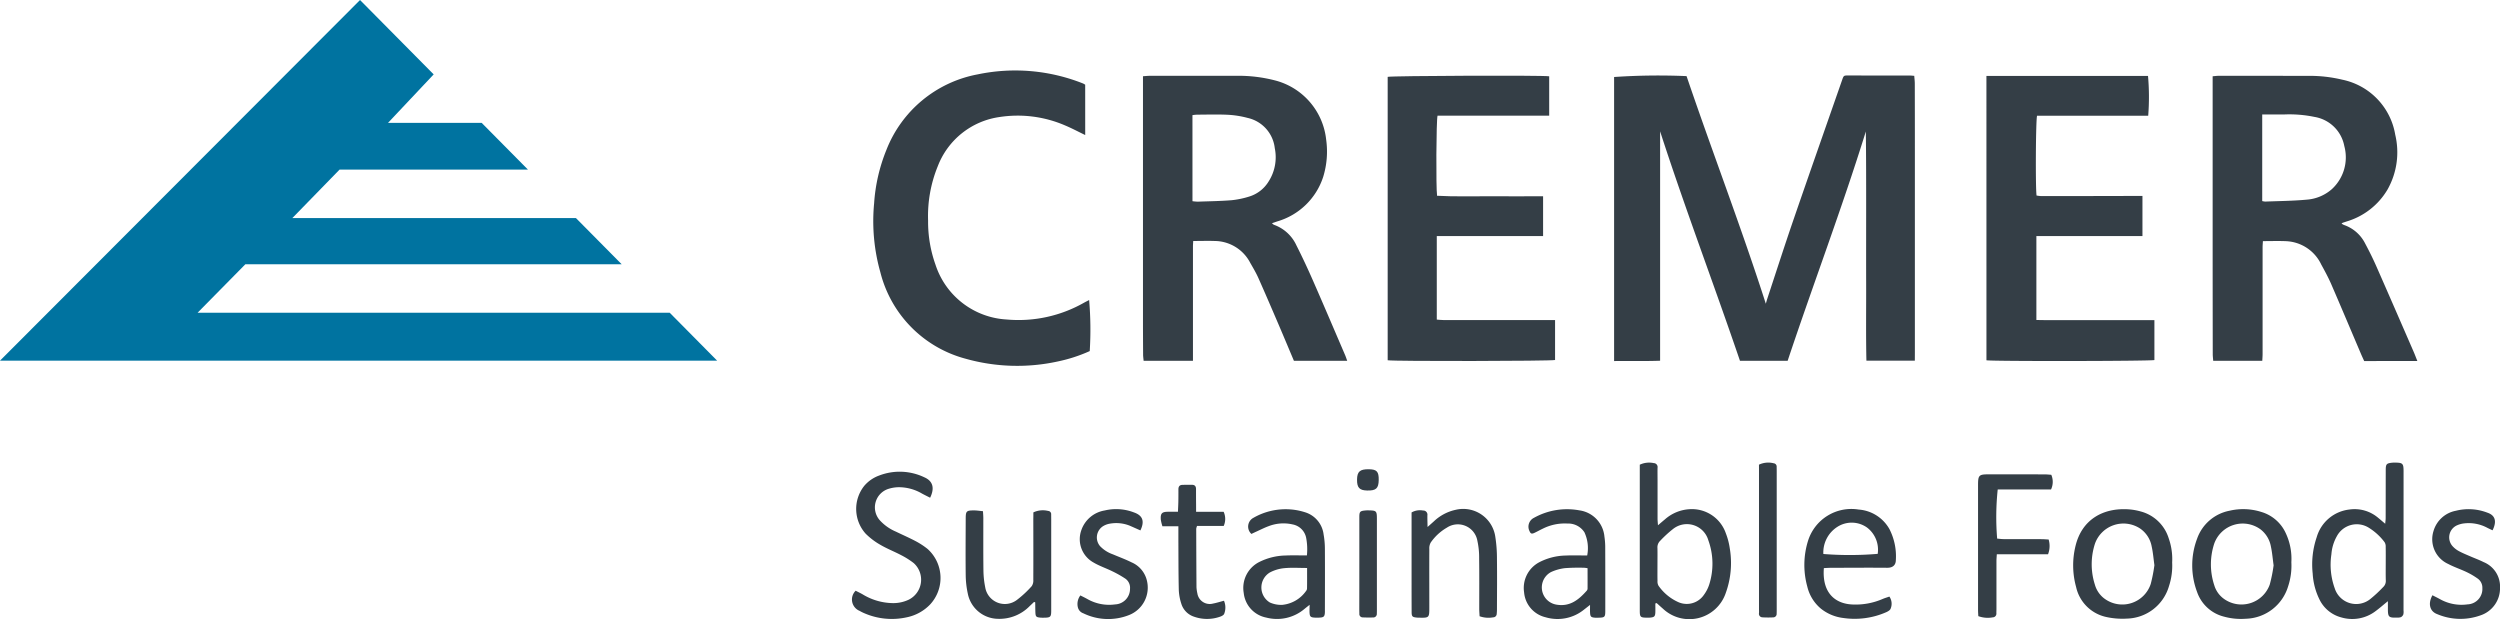 <svg xmlns="http://www.w3.org/2000/svg" width="281.766" height="69.771" viewBox="0 0 281.766 69.771">
  <g id="Group_394" data-name="Group 394" transform="translate(-29.738 -1182.813)">
    <g id="Group_286" data-name="Group 286" transform="translate(29.738 1182.813)">
      <path id="Path_216" data-name="Path 216" d="M57.389,1212.6H99.808l-5.159-5.21H62.688l5.323-5.464H89.238l-5.212-5.264H73.468l5.148-5.464-8.3-8.382-40.578,40.645h80.824l-5.344-5.4H52.006Z" transform="translate(-29.738 -1182.813)" fill="#0073a0" fill-rule="evenodd"/>
    </g>
    <g id="Group_287" data-name="Group 287" transform="translate(125.82 1190.747)">
      <path id="Path_217" data-name="Path 217" d="M2195.929,1314.635h-5.457c-.064-2.895-.021-5.765-.029-8.635s0-5.715,0-8.573,0-5.745-.037-8.625c-2.7,8.7-5.933,17.206-8.811,25.844h-5.375c-2.935-8.624-6.183-17.156-9-25.861v25.854c-1.757.063-3.449.015-5.186.037v-32.014a73.237,73.237,0,0,1,8.167-.1c2.9,8.537,6.152,16.995,8.934,25.654.057-.2.108-.4.173-.591.961-2.912,1.9-5.833,2.894-8.732,1.822-5.3,3.681-10.582,5.525-15.872.186-.534.188-.531.713-.531q3.486.007,6.973.009c.126,0,.252.017.451.031.021.294.06.582.061.87q.01,3.679.009,7.358,0,11.485,0,22.969Z" transform="translate(-2076.197 -1281.917)" fill="#343e46" fill-rule="evenodd"/>
      <path id="Path_218" data-name="Path 218" d="M1554.234,1299.521c.131.1.174.157.229.176a4.409,4.409,0,0,1,2.531,2.316c.664,1.31,1.286,2.643,1.876,3.989,1.224,2.79,2.416,5.593,3.619,8.392.082.191.144.39.232.632h-6.006c-.578-1.369-1.143-2.724-1.722-4.073-.756-1.762-1.511-3.524-2.292-5.275-.26-.582-.59-1.133-.907-1.688a4.552,4.552,0,0,0-3.993-2.468c-.786-.027-1.574,0-2.435,0-.011.216-.03.419-.03.622q0,6.045,0,12.091c0,.251,0,.5,0,.788h-5.56c-.021-.232-.056-.456-.058-.682q-.014-2.015-.015-4.03,0-13.082,0-26.164v-1.193c.3-.02.53-.047.757-.047,3.22,0,6.44,0,9.66,0a16.352,16.352,0,0,1,4.616.557,7.74,7.74,0,0,1,5.611,6.616,9.672,9.672,0,0,1-.339,4.235,7.7,7.7,0,0,1-5.171,5Zm-8.953-2.484a5.21,5.21,0,0,0,.606.052c1.277-.045,2.557-.061,3.83-.165a9.985,9.985,0,0,0,1.992-.421,3.887,3.887,0,0,0,2.13-1.65,5.068,5.068,0,0,0,.717-3.8,3.937,3.937,0,0,0-3.051-3.4,10.829,10.829,0,0,0-2.2-.354c-1.169-.058-2.344-.019-3.516-.015a5.022,5.022,0,0,0-.51.053Z" transform="translate(-1506.964 -1282.295)" fill="#343e46" fill-rule="evenodd"/>
      <path id="Path_219" data-name="Path 219" d="M2967.24,1299.536a1.785,1.785,0,0,0,.263.154,4.2,4.2,0,0,1,2.4,2.1c.461.863.9,1.743,1.29,2.638,1.4,3.176,2.781,6.362,4.166,9.545.135.309.252.626.421,1.048-2.043.013-4.007,0-5.988.013-.13-.287-.247-.534-.354-.786-1.119-2.625-2.224-5.257-3.359-7.875-.331-.76-.729-1.493-1.128-2.22a4.6,4.6,0,0,0-4.022-2.636c-.826-.032-1.654-.005-2.553-.005-.013.242-.036.466-.036.69q0,6.012,0,12.024c0,.25-.022.5-.035.778h-5.531c-.019-.269-.052-.517-.052-.764q-.01-6.2-.012-12.407,0-9.018,0-18.035c0-.271,0-.542,0-.865.282-.022.488-.053.693-.053q5.052,0,10.1.008a15.58,15.58,0,0,1,3.8.426,7.606,7.606,0,0,1,5.985,6.2,8.542,8.542,0,0,1-.873,6.193,7.979,7.979,0,0,1-4.576,3.582c-.161.055-.323.107-.483.162A.772.772,0,0,0,2967.24,1299.536Zm-8.943-12.3V1297a1.926,1.926,0,0,0,.349.057c1.553-.063,3.111-.074,4.657-.217a4.808,4.808,0,0,0,2.845-1.188,4.861,4.861,0,0,0,1.4-4.859,4.092,4.092,0,0,0-3.361-3.279,13.85,13.85,0,0,0-3.43-.275Z" transform="translate(-2799.413 -1282.271)" fill="#343e46" fill-rule="evenodd"/>
      <path id="Path_220" data-name="Path 220" d="M2653.934,1283.125h18.212a26.811,26.811,0,0,1,.022,4.484H2659.64c-.146.513-.186,8.071-.057,8.994a4.122,4.122,0,0,0,.526.063q5.342,0,10.684-.017h.726v4.521h-11.955v9.459c1.139.031,2.24.014,3.341.017s2.218,0,3.327,0h6.634v4.5c-.461.126-18.314.155-18.93.025Z" transform="translate(-2526.133 -1282.5)" fill="#343e46" fill-rule="evenodd"/>
      <path id="Path_221" data-name="Path 221" d="M1881.144,1282.851v4.438H1868.56c-.146.521-.184,8.1-.052,9.026,1.974.113,3.969.044,5.962.057s3.956,0,5.986,0v4.485h-11.981v9.415c.283.019.55.053.816.054q5.854.006,11.709,0h.806v4.5c-.449.125-18.073.162-18.866.029v-31.942C1863.371,1282.792,1880.47,1282.719,1881.144,1282.851Z" transform="translate(-1802.622 -1282.185)" fill="#343e46" fill-rule="evenodd"/>
      <path id="Path_222" data-name="Path 222" d="M1207.331,1283.084c-.807-.388-1.519-.771-2.261-1.08a13.455,13.455,0,0,0-7.389-.951,8.767,8.767,0,0,0-6.971,5.557,14.855,14.855,0,0,0-1.087,6.124,14.41,14.41,0,0,0,.832,4.956,8.961,8.961,0,0,0,8.02,6.183,14.92,14.92,0,0,0,8.736-1.9c.185-.1.373-.194.563-.293a38.847,38.847,0,0,1,.067,5.754,17.379,17.379,0,0,1-3.611,1.171,21.409,21.409,0,0,1-10.376-.31,13.482,13.482,0,0,1-9.608-9.733,21.167,21.167,0,0,1-.706-7.786,19.352,19.352,0,0,1,1.384-6.014,13.756,13.756,0,0,1,10.3-8.518,20.643,20.643,0,0,1,11.872,1.033,1.747,1.747,0,0,1,.233.136Z" transform="translate(-1181.103 -1275.798)" fill="#343e46" fill-rule="evenodd"/>
      <path id="Path_223" data-name="Path 223" d="M2197.687,1809.869c0,.334.011.668,0,1-.019.455-.117.551-.571.594a3.72,3.72,0,0,1-.383.009c-.732-.008-.8-.069-.8-.8q0-7.959,0-15.918v-.523a2.466,2.466,0,0,1,1.576-.18.444.444,0,0,1,.427.52c-.011.49,0,.98,0,1.47,0,1.427,0,2.855,0,4.283,0,.2.025.408.046.733.319-.27.554-.472.792-.67a4.575,4.575,0,0,1,2.786-1.142,4.042,4.042,0,0,1,4.069,2.71,7.753,7.753,0,0,1,.45,1.723,9.906,9.906,0,0,1-.464,5.033,4.333,4.333,0,0,1-7.073,1.747c-.241-.206-.473-.422-.708-.633Zm.239-4.393h0c0,.617-.008,1.235.005,1.852a.959.959,0,0,0,.113.543,5.408,5.408,0,0,0,2.292,1.875,2.341,2.341,0,0,0,2.83-.854,4.045,4.045,0,0,0,.583-1.125,7.734,7.734,0,0,0-.089-5.015,2.511,2.511,0,0,0-3.986-1.27,13.043,13.043,0,0,0-1.45,1.335,1.01,1.01,0,0,0-.3.807C2197.938,1804.24,2197.926,1804.858,2197.926,1805.475Z" transform="translate(-2107.201 -1749.79)" fill="#343e46" fill-rule="evenodd"/>
      <path id="Path_224" data-name="Path 224" d="M3092.875,1809.6c-.562.455-.976.821-1.421,1.146a4.34,4.34,0,0,1-3.826.684,3.808,3.808,0,0,1-2.424-1.942,7.564,7.564,0,0,1-.805-3,9.518,9.518,0,0,1,.452-4.1,4.341,4.341,0,0,1,3.689-3.119,4.091,4.091,0,0,1,3.219.92c.249.2.485.408.812.684.023-.259.052-.435.053-.61.005-1.811.005-3.622.009-5.434,0-.68.082-.77.736-.838.085-.009.17-.008.255-.008.929,0,1.018.082,1.018,1q0,7.831-.005,15.662a1.376,1.376,0,0,1-.021.444.589.589,0,0,1-.267.308,1.145,1.145,0,0,1-.439.052c-.936.034-1.035-.06-1.035-.972Zm-.243-4.2h0c0-.639.009-1.278-.005-1.917a.922.922,0,0,0-.128-.535,6.488,6.488,0,0,0-1.779-1.628,2.545,2.545,0,0,0-3.589.941,4.867,4.867,0,0,0-.624,2.06,7.844,7.844,0,0,0,.379,3.837,2.535,2.535,0,0,0,4.026,1.184,14.711,14.711,0,0,0,1.442-1.344.927.927,0,0,0,.285-.746C3092.621,1806.638,3092.631,1806.02,3092.631,1805.4Z" transform="translate(-2919.826 -1749.777)" fill="#343e46" fill-rule="evenodd"/>
      <path id="Path_225" data-name="Path 225" d="M1164.688,1808.846c-.333-.17-.636-.315-.929-.476a5.168,5.168,0,0,0-2.622-.709,3.954,3.954,0,0,0-1.068.163,2.188,2.188,0,0,0-1.018,3.6,5.17,5.17,0,0,0,1.767,1.238c.748.362,1.511.694,2.245,1.082a8.538,8.538,0,0,1,1.334.872,4.392,4.392,0,0,1,.31,6.239,5.024,5.024,0,0,1-2.643,1.466,7.756,7.756,0,0,1-4.758-.443,4.818,4.818,0,0,1-.572-.283,1.382,1.382,0,0,1-.439-2.267c.269.139.533.263.786.407a6.7,6.7,0,0,0,3.46.989,4.048,4.048,0,0,0,1.733-.386,2.516,2.516,0,0,0,.562-4.128,8.968,8.968,0,0,0-1.4-.885c-.772-.408-1.594-.725-2.345-1.165a7.825,7.825,0,0,1-1.671-1.264,4.177,4.177,0,0,1-.147-5.4,3.984,3.984,0,0,1,1.667-1.15,6.434,6.434,0,0,1,5.1.2C1164.994,1806.962,1165.224,1807.751,1164.688,1808.846Z" transform="translate(-1155.939 -1760.683)" fill="#343e46" fill-rule="evenodd"/>
      <path id="Path_226" data-name="Path 226" d="M2779.672,1861.491a7.353,7.353,0,0,1-.361,2.671,5.061,5.061,0,0,1-4.735,3.655,8.385,8.385,0,0,1-2.279-.17,4.435,4.435,0,0,1-3.454-3.4,9.143,9.143,0,0,1-.065-4.613c.719-3,3.133-4.322,5.978-4.132a6.788,6.788,0,0,1,1.379.242,4.506,4.506,0,0,1,3.142,3.008A7.065,7.065,0,0,1,2779.672,1861.491Zm-2,.315c-.108-.776-.159-1.46-.31-2.121a3.131,3.131,0,0,0-1.274-2,3.408,3.408,0,0,0-5.131,1.728,7.527,7.527,0,0,0,.009,4.592,2.947,2.947,0,0,0,1.172,1.63,3.376,3.376,0,0,0,5.119-1.724A17.5,17.5,0,0,0,2777.669,1861.805Z" transform="translate(-2630.937 -1806.031)" fill="#343e46" fill-rule="evenodd"/>
      <path id="Path_227" data-name="Path 227" d="M2936.979,1861.352a7.382,7.382,0,0,1-.37,2.734,5.122,5.122,0,0,1-4.759,3.636,7.193,7.193,0,0,1-2.465-.237,4.313,4.313,0,0,1-3.032-2.779,8.507,8.507,0,0,1,0-6,4.846,4.846,0,0,1,3.655-3.157,6.741,6.741,0,0,1,3.593.139,4.386,4.386,0,0,1,2.752,2.4A6.765,6.765,0,0,1,2936.979,1861.352Zm-2,.357c-.11-.791-.162-1.473-.308-2.135a3.137,3.137,0,0,0-1.169-1.927,3.409,3.409,0,0,0-5.213,1.6,7.485,7.485,0,0,0,.006,4.713,2.9,2.9,0,0,0,1.1,1.532,3.386,3.386,0,0,0,5.15-1.628A16.622,16.622,0,0,0,2934.978,1861.709Z" transform="translate(-2774.81 -1805.92)" fill="#343e46" fill-rule="evenodd"/>
      <path id="Path_228" data-name="Path 228" d="M2415.557,1862.114c-.222,2.842,1.324,4.027,3.24,4.1a7.653,7.653,0,0,0,3.362-.614c.25-.107.513-.184.784-.28a1.425,1.425,0,0,1,.138,1.364c-.059.178-.325.326-.528.412a8.848,8.848,0,0,1-4.809.638,5,5,0,0,1-2.5-1.036,4.626,4.626,0,0,1-1.556-2.509,9.14,9.14,0,0,1,.071-5.107,5.115,5.115,0,0,1,5.71-3.57,4.341,4.341,0,0,1,3.474,2.195,6.719,6.719,0,0,1,.726,3.524c-.008.461-.263.851-.974.844-2.152-.02-4.3,0-6.456.005C2416.006,1862.086,2415.778,1862.1,2415.557,1862.114Zm-.057-1.593a37.651,37.651,0,0,0,6.125-.015,3.134,3.134,0,0,0-1.207-2.969,2.986,2.986,0,0,0-3.327-.081A3.421,3.421,0,0,0,2415.5,1860.521Z" transform="translate(-2306.078 -1806.017)" fill="#343e46" fill-rule="evenodd"/>
      <path id="Path_229" data-name="Path 229" d="M1679.539,1860.728a6.81,6.81,0,0,0-.091-2.021,1.91,1.91,0,0,0-1.513-1.473,4.62,4.62,0,0,0-2.7.192c-.459.166-.9.392-1.342.593-.209.094-.415.194-.609.285a1.117,1.117,0,0,1,.233-1.818,7.281,7.281,0,0,1,4.238-.94,7.081,7.081,0,0,1,1.558.311,2.988,2.988,0,0,1,2.108,2.5,9.518,9.518,0,0,1,.146,1.651c.015,2.3.006,4.6,0,6.9a2.777,2.777,0,0,1-.011.383c-.054.389-.186.453-.9.451-.641,0-.775-.069-.812-.469-.025-.272,0-.549,0-.98-.258.206-.412.327-.565.451a4.785,4.785,0,0,1-4.315.989,3.155,3.155,0,0,1-2.544-2.773,3.27,3.27,0,0,1,1.727-3.48,6.9,6.9,0,0,1,3.012-.745C1677.925,1860.7,1678.69,1860.728,1679.539,1860.728Zm.022,1.414c-.922,0-1.753-.06-2.569.021a4.372,4.372,0,0,0-1.631.487,1.976,1.976,0,0,0,0,3.38,3.111,3.111,0,0,0,1.413.267,3.71,3.71,0,0,0,2.667-1.56.465.465,0,0,0,.113-.286C1679.566,1863.71,1679.561,1862.969,1679.561,1862.141Z" transform="translate(-1628.325 -1806.061)" fill="#343e46" fill-rule="evenodd"/>
      <path id="Path_230" data-name="Path 230" d="M2050.279,1866.252l-.666.522a4.733,4.733,0,0,1-4.337.873,3.151,3.151,0,0,1-2.428-2.808,3.275,3.275,0,0,1,1.687-3.383,6.709,6.709,0,0,1,3.006-.767c.783-.037,1.57-.007,2.417-.007a4.24,4.24,0,0,0-.309-2.607,2.161,2.161,0,0,0-1.9-.992,5.515,5.515,0,0,0-2.784.572c-.328.153-.641.337-.971.487-.3.138-.416.083-.542-.218a1.111,1.111,0,0,1,.5-1.482,7.643,7.643,0,0,1,5.124-.846,3.279,3.279,0,0,1,2.825,2.957,8.369,8.369,0,0,1,.09,1.081q.014,3.643.007,7.287c0,.7-.061.759-.765.774-.127,0-.256.006-.383,0-.464-.036-.547-.119-.569-.585C2050.27,1866.871,2050.279,1866.639,2050.279,1866.252Zm-.274-4.134a3.145,3.145,0,0,0-.378-.051,20.918,20.918,0,0,0-2.17.042,5.253,5.253,0,0,0-1.583.446,1.965,1.965,0,0,0,.621,3.667c1.506.263,2.509-.549,3.415-1.574a.381.381,0,0,0,.091-.229C2050.007,1863.66,2050,1862.9,2050,1862.118Z" transform="translate(-1967.154 -1806.01)" fill="#343e46" fill-rule="evenodd"/>
      <path id="Path_231" data-name="Path 231" d="M1313,1857.2a2.5,2.5,0,0,1,1.666-.164.361.361,0,0,1,.341.39c0,.192.005.384.005.576q0,5.117,0,10.235c0,.757-.07.825-.845.832a3.58,3.58,0,0,1-.383-.009c-.469-.045-.536-.114-.556-.6-.015-.373-.013-.747-.019-1.12l-.129-.05c-.163.155-.323.313-.489.464a4.759,4.759,0,0,1-3.568,1.442,3.518,3.518,0,0,1-3.412-2.84,10.326,10.326,0,0,1-.236-2.091c-.026-2.111-.006-4.222,0-6.333,0-.882.074-.954.946-.955.315,0,.63.054,1,.089.015.287.039.536.039.786,0,1.983-.012,3.967.013,5.949a10.262,10.262,0,0,0,.2,1.838,2.241,2.241,0,0,0,3.567,1.43,11.749,11.749,0,0,0,1.678-1.56,1.13,1.13,0,0,0,.175-.711c.011-2.281.005-4.563,0-6.845C1313,1857.7,1313,1857.449,1313,1857.2Z" transform="translate(-1292.615 -1807.384)" fill="#343e46" fill-rule="evenodd"/>
      <path id="Path_232" data-name="Path 232" d="M1902.1,1867.524c-.015-.307-.039-.582-.039-.856,0-1.9.015-3.794-.011-5.69a8.8,8.8,0,0,0-.2-1.962,2.235,2.235,0,0,0-3.436-1.478,5.64,5.64,0,0,0-1.819,1.677,1.3,1.3,0,0,0-.161.721c-.01,2.216,0,4.433,0,6.649,0,1.1-.03,1.128-1.155,1.1-.085,0-.171,0-.256-.011-.5-.049-.581-.121-.583-.631-.007-1.47-.005-2.941-.006-4.411q0-3.069,0-6.137c0-.23,0-.46,0-.67a1.9,1.9,0,0,1,1.29-.217.467.467,0,0,1,.494.535c-.009.394.009.788.018,1.321.314-.28.515-.457.714-.636a5.14,5.14,0,0,1,2.453-1.3,3.654,3.654,0,0,1,4.469,3.041,15.676,15.676,0,0,1,.185,2.481c.025,1.918.006,3.836,0,5.754,0,.148-.013.3-.026.446a.407.407,0,0,1-.415.4A2.98,2.98,0,0,1,1902.1,1867.524Z" transform="translate(-1831.423 -1806.003)" fill="#343e46" fill-rule="evenodd"/>
      <path id="Path_233" data-name="Path 233" d="M2650.788,1816.763a2.56,2.56,0,0,1-.066,1.659h-5.775c-.017.31-.039.538-.04.765q0,2.685,0,5.371c0,.17-.01.341-.008.511a.42.42,0,0,1-.417.468,3.074,3.074,0,0,1-1.619-.138c-.01-.226-.03-.456-.031-.686q0-7.033,0-14.066c0-1.145.095-1.232,1.233-1.231q3.133,0,6.266.005c.251,0,.5.03.756.046a2.012,2.012,0,0,1-.027,1.652h-6.01a29.688,29.688,0,0,0-.064,5.541c.229.019.474.056.721.057,1.428.006,2.856,0,4.284.007C2650.243,1816.725,2650.5,1816.748,2650.788,1816.763Z" transform="translate(-2515.976 -1763.89)" fill="#343e46" fill-rule="evenodd"/>
      <path id="Path_234" data-name="Path 234" d="M3240.1,1865.134c.313.161.6.3.874.452a4.943,4.943,0,0,0,3.086.575,1.734,1.734,0,0,0,1.667-1.83,1.258,1.258,0,0,0-.5-1.057,8.327,8.327,0,0,0-1.255-.743c-.69-.331-1.427-.569-2.1-.927a3.054,3.054,0,0,1-1.653-3.7,3.246,3.246,0,0,1,2.519-2.292,5.871,5.871,0,0,1,3.572.221c.763.258,1.123.861.566,1.982-.187-.089-.377-.174-.564-.268a4.441,4.441,0,0,0-2.655-.51,2.738,2.738,0,0,0-.85.244,1.488,1.488,0,0,0-.43,2.331,2.673,2.673,0,0,0,.7.545c.41.222.846.4,1.274.584.507.222,1.03.41,1.523.659a2.968,2.968,0,0,1,1.844,2.888,3.215,3.215,0,0,1-2.166,3.1,6.669,6.669,0,0,1-4.921-.129C3239.821,1866.958,3239.561,1866.106,3240.1,1865.134Z" transform="translate(-3062.031 -1805.979)" fill="#343e46" fill-rule="evenodd"/>
      <path id="Path_235" data-name="Path 235" d="M1460.333,1857.732c-.429-.19-.814-.364-1.2-.532a4.083,4.083,0,0,0-2.2-.236,2.158,2.158,0,0,0-.722.24,1.507,1.507,0,0,0-.425,2.3,3.64,3.64,0,0,0,1.439.922c.705.3,1.429.564,2.114.906a2.974,2.974,0,0,1,1.719,2.023,3.319,3.319,0,0,1-2,3.915,6.384,6.384,0,0,1-5.152-.194.944.944,0,0,1-.62-.674,1.591,1.591,0,0,1,.281-1.342c.254.129.521.255.777.4a4.961,4.961,0,0,0,3.144.611,1.747,1.747,0,0,0,1.675-1.764,1.259,1.259,0,0,0-.5-1.121,12.1,12.1,0,0,0-1.491-.846c-.705-.348-1.467-.6-2.138-1a3,3,0,0,1-1.35-3.654,3.351,3.351,0,0,1,2.616-2.2,5.575,5.575,0,0,1,3.331.228C1460.6,1856.058,1460.828,1856.708,1460.333,1857.732Z" transform="translate(-1427.885 -1805.885)" fill="#343e46" fill-rule="evenodd"/>
      <path id="Path_236" data-name="Path 236" d="M1567.133,1826.268h3.105a1.92,1.92,0,0,1,.007,1.591h-3.006a1.529,1.529,0,0,0-.092.321q.008,3.294.029,6.588a4.168,4.168,0,0,0,.1.694,1.412,1.412,0,0,0,1.764,1.145c.395-.071.779-.2,1.235-.317a1.94,1.94,0,0,1,.023,1.475c-.054.144-.279.261-.451.318a4.393,4.393,0,0,1-2.944.005,2.216,2.216,0,0,1-1.432-1.449,5.7,5.7,0,0,1-.288-1.562c-.044-1.876-.036-3.753-.047-5.629,0-.487,0-.974,0-1.555h-1.8a4.939,4.939,0,0,1-.179-.732c-.056-.727.123-.905.856-.9h1.076c.016-.421.036-.776.043-1.13.009-.469.01-.938.008-1.407,0-.308.136-.487.451-.495.361-.009.723-.008,1.084-.006.319,0,.452.176.45.487,0,.576,0,1.151.007,1.728C1567.134,1825.667,1567.133,1825.9,1567.133,1826.268Z" transform="translate(-1528.407 -1776.516)" fill="#343e46" fill-rule="evenodd"/>
      <path id="Path_237" data-name="Path 237" d="M2353.43,1794.192a2.461,2.461,0,0,1,1.664-.156.371.371,0,0,1,.331.4c0,.149.006.3.006.447q0,7.859,0,15.717c0,.128,0,.256-.008.383a.39.39,0,0,1-.391.421,11.122,11.122,0,0,1-1.21-.005.4.4,0,0,1-.388-.482c.01-.148,0-.3,0-.447q0-7.827,0-15.654Z" transform="translate(-2251.266 -1749.755)" fill="#343e46" fill-rule="evenodd"/>
      <path id="Path_238" data-name="Path 238" d="M1825.476,1863.042c0-1.748,0-3.5,0-5.243,0-.644.075-.714.727-.771a3.028,3.028,0,0,1,.319-.007c.878.014.933.067.934.95q0,5.147,0,10.294c0,.128,0,.256-.008.383a.407.407,0,0,1-.434.447c-.383.006-.767.009-1.148-.01a.376.376,0,0,1-.387-.417c0-.149-.008-.3-.008-.447Q1825.476,1865.631,1825.476,1863.042Z" transform="translate(-1768.353 -1807.434)" fill="#343e46" fill-rule="evenodd"/>
      <path id="Path_239" data-name="Path 239" d="M1824.912,1803.929c-.016.942-.3,1.2-1.305,1.178-.866-.018-1.148-.322-1.137-1.23s.328-1.181,1.332-1.167C1824.7,1802.723,1824.928,1802.977,1824.912,1803.929Z" transform="translate(-1765.604 -1757.757)" fill="#343e46" fill-rule="evenodd"/>
    </g>
  </g>
</svg>
